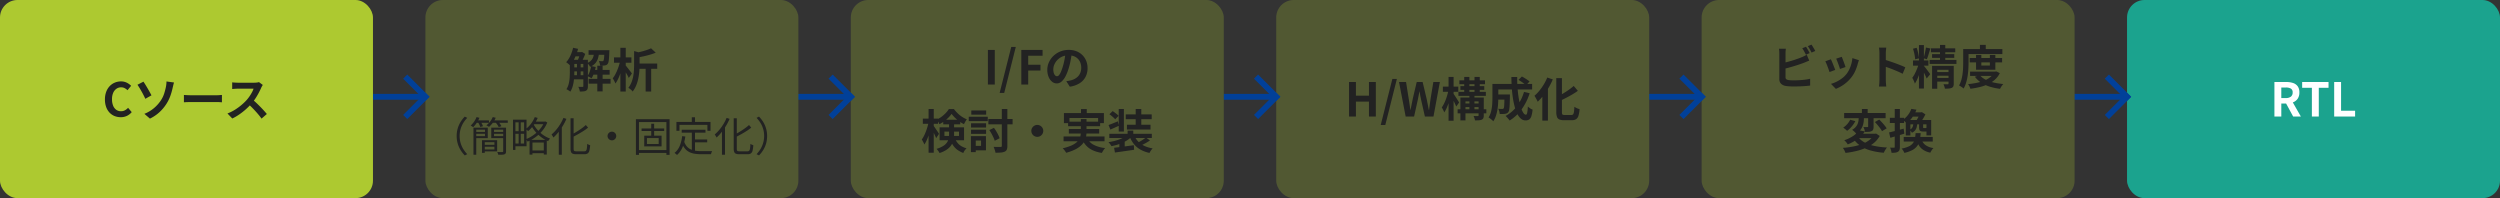 <svg xmlns="http://www.w3.org/2000/svg" width="858" height="68"><rect width="100%" height="100%" fill="#333333" stroke="none"/><g data-name="グループ 48760"><g data-name="グループ 49053" transform="translate(730)"><rect width="128" height="68" fill="#1ba38e" data-name="長方形 13459" rx="6"/><path fill="#fff" d="M50.579 40V28.147h4.115a7.3 7.3 0 0 1 2.26.329 3.2 3.2 0 0 1 1.6 1.116 3.5 3.5 0 0 1 .593 2.146 3.65 3.65 0 0 1-.592 2.152 3.46 3.46 0 0 1-1.6 1.239 6.1 6.1 0 0 1-2.26.4h-1.75V40Zm2.364-6.346h1.53a2.76 2.76 0 0 0 1.757-.486 1.72 1.72 0 0 0 .606-1.43 1.43 1.43 0 0 0-.606-1.332 3.4 3.4 0 0 0-1.757-.371h-1.53ZM57.014 40l-2.755-5.087 1.658-1.474L59.662 40Zm6.423 0v-9.877H60.1v-1.976h9.053v1.976h-3.345V40Zm7.654 0V28.147h2.364v9.865h4.816V40Z" data-name="パス 40331"/></g><g data-name="グループ 48627"><path fill="none" stroke="#014099" stroke-width="2" d="M712 33.221h17.778" data-name="パス 36029"/><g data-name="グループ 48633"><g fill="none" stroke="#014099" stroke-linecap="square" stroke-width="2" data-name="グループ 48632"><path d="M723.778 27 730 33.222" data-name="線 3268"/><path d="M723.778 39.444 730 33.222" data-name="線 3269"/></g></g></g><g data-name="グループ 49054" transform="translate(584)"><rect width="128" height="68" fill="#adc930" data-name="長方形 13459" opacity=".25" rx="6"/><path fill="#222" d="M35.813 16.039a8 8 0 0 1 .442.687q.234.4.455.8t.372.7l-1.284.549q-.249-.493-.591-1.126a12 12 0 0 0-.662-1.094Zm1.89-.722q.212.3.455.7t.473.8q.229.392.364.675l-1.272.549q-.247-.506-.6-1.132a11 11 0 0 0-.683-1.073Zm-8.8 1.415q-.054.358-.084.839t-.03.826v8.071a.86.86 0 0 0 .251.712 1.9 1.9 0 0 0 .787.3q.363.052.841.075t1.006.023q.627 0 1.387-.037t1.537-.1q.778-.069 1.467-.177t1.185-.237v2.332q-.749.108-1.747.18t-2.031.108-1.922.036q-.777 0-1.477-.049t-1.215-.134a2.97 2.97 0 0 1-1.616-.779 2.2 2.2 0 0 1-.578-1.621v-8.7q0-.183-.014-.485t-.037-.62a5 5 0 0 0-.067-.559Zm-1.053 4.91q.772-.169 1.638-.4t1.741-.5q.875-.267 1.669-.552t1.421-.545q.429-.169.852-.377t.894-.489l.858 2.029q-.461.184-.967.394t-.9.364q-.709.274-1.609.576t-1.876.595-1.931.552-1.777.449ZM48.078 19.5q.121.249.3.725t.385 1.011q.2.534.371 1.012t.255.756l-1.912.666q-.073-.294-.231-.759t-.35-.989q-.192-.523-.382-1t-.336-.792Zm5.9 1.164q-.132.383-.22.657t-.158.516a15.5 15.5 0 0 1-.836 2.418 10.7 10.7 0 0 1-1.35 2.264 12 12 0 0 1-2.526 2.433 13 13 0 0 1-2.819 1.548l-1.68-1.718a11 11 0 0 0 1.852-.713 12 12 0 0 0 1.886-1.143 8.2 8.2 0 0 0 1.566-1.5 8.4 8.4 0 0 0 .972-1.573 11 11 0 0 0 .708-1.9 11 11 0 0 0 .363-2.011Zm-9.62-.321q.158.308.361.784t.414 1.012q.212.535.405 1.028t.306.831l-1.949.725q-.1-.316-.282-.83t-.4-1.076-.422-1.041a8 8 0 0 0-.35-.739Zm16.666 7.124v-9.2q0-.431-.041-.971a8 8 0 0 0-.127-.961h2.5q-.044.417-.094.925t-.049 1.007v9.196q0 .226.019.63t.06.836q.044.435.073.771h-2.5q.07-.466.115-1.109t.044-1.124m1.719-6.984q.8.215 1.785.543t2 .7q1.01.37 1.9.731t1.472.651l-.9 2.218q-.68-.359-1.5-.717t-1.66-.7q-.84-.339-1.64-.624t-1.457-.5Zm11.844-5.009h1.7v14.908h-1.7Zm-2.035 5.267h5.274v1.787h-5.274Zm2.022.948 1.072.527q-.192.8-.453 1.693t-.58 1.77q-.319.88-.681 1.657a10 10 0 0 1-.755 1.355 5 5 0 0 0-.235-.666q-.153-.361-.325-.715t-.323-.61a9 9 0 0 0 .906-1.472q.443-.874.807-1.809a15 15 0 0 0 .568-1.73Zm1.756.97q.157.167.453.553t.64.839.626.842.394.572l-1.211 1.478q-.137-.359-.359-.833t-.482-.987q-.259-.513-.514-.969t-.436-.764Zm-3.788-5.946 1.249-.313a11 11 0 0 1 .381 1.225q.166.66.276 1.279t.152 1.127l-1.331.324a8 8 0 0 0-.118-1.117q-.1-.628-.262-1.294t-.347-1.231m4.441-.394 1.52.317-.4 1.3q-.209.678-.411 1.3t-.392 1.085L76.163 20q.158-.5.315-1.141t.292-1.316q.135-.674.213-1.223Zm1.708.263h8.348v1.362h-8.348Zm.391 2H86.7v1.288h-7.618Zm-.839 1.986h9.208v1.378h-9.208Zm3.565-5.138h1.812v5.914h-1.812Zm-2.721 7.17h6.078v1.363h-4.3v6.483h-1.778Zm5.64 0h1.8v6.1a2.4 2.4 0 0 1-.147.934 1.06 1.06 0 0 1-.558.53 3.1 3.1 0 0 1-.984.222q-.573.046-1.346.033a5 5 0 0 0-.2-.773A7 7 0 0 0 83 28.9q.444.016.879.022t.583 0a.3.3 0 0 0 .214-.056.26.26 0 0 0 .054-.184Zm-4.646 2.13h5.271v1.254h-5.271Zm0 2.025h5.271v1.25h-5.271Zm11.93-6.845h11.112v1.512H92.011Zm.12 4.659h8.787v1.5h-8.786Zm2.045-5.714h1.816v3.629h2.929v-3.629h1.887v5.079h-6.632Zm6.249 5.714h.375l.333-.069 1.2.608a7.4 7.4 0 0 1-1.673 2.222 9.7 9.7 0 0 1-2.343 1.546 15 15 0 0 1-2.856 1 30 30 0 0 1-3.225.591 5.3 5.3 0 0 0-.336-.833 4.7 4.7 0 0 0-.461-.773 26 26 0 0 0 2.939-.423 15 15 0 0 0 2.6-.769 8.3 8.3 0 0 0 2.077-1.189 5 5 0 0 0 1.371-1.662Zm-5 1.182a6 6 0 0 0 1.914 1.529 12 12 0 0 0 2.775 1.013 23 23 0 0 0 3.417.541 4 4 0 0 0-.416.5q-.218.3-.4.6a6 6 0 0 0-.3.554 20 20 0 0 1-3.569-.765 11.7 11.7 0 0 1-2.9-1.356 8.7 8.7 0 0 1-2.176-2.024Zm.084-10.343h2v2.4h-2Zm-4.8 1.441h12.5v1.712h-12.5Zm-.939 0h1.837v4.508q0 .98-.06 2.155t-.237 2.406a17 17 0 0 1-.516 2.382 9.4 9.4 0 0 1-.885 2.089 3.6 3.6 0 0 0-.449-.372q-.292-.212-.6-.4a3.4 3.4 0 0 0-.529-.282 7.8 7.8 0 0 0 .793-1.869 14.4 14.4 0 0 0 .426-2.088q.138-1.071.178-2.107t.04-1.912ZM48.917 38.792h14.227v1.766H48.917Zm6.091-1.384h1.978v2.118h-1.978Zm2.139 2.1h1.862v3.944a3 3 0 0 1-.13.976 1.01 1.01 0 0 1-.561.572 2.5 2.5 0 0 1-.962.24q-.56.039-1.29.039a5 5 0 0 0-.206-.856 7 7 0 0 0-.322-.831q.415.016.824.018t.547 0a.3.3 0 0 0 .188-.047.2.2 0 0 0 .05-.159Zm-3.244-.24h1.787v1.264a11 11 0 0 1-.09 1.33 6.2 6.2 0 0 1-.349 1.412 5 5 0 0 1-.793 1.372 5.6 5.6 0 0 1-1.413 1.224 4 4 0 0 0-.389-.451q-.245-.25-.515-.482a5 5 0 0 0-.493-.377 4.8 4.8 0 0 0 1.213-.963 3.8 3.8 0 0 0 .67-1.054 4.5 4.5 0 0 0 .294-1.069 7 7 0 0 0 .074-1Zm5.557 2.62 1.486-.852q.464.439.953.979t.918 1.069a8 8 0 0 1 .686.964l-1.6.965a6.6 6.6 0 0 0-.624-.98q-.408-.545-.885-1.112t-.935-1.037Zm-8.495-.793 1.794.481a10.4 10.4 0 0 1-1.253 1.848 8.3 8.3 0 0 1-1.59 1.481 7 7 0 0 0-.649-.592q-.4-.325-.677-.514a6.4 6.4 0 0 0 .973-.776 7 7 0 0 0 .829-.949 5.3 5.3 0 0 0 .573-.984Zm2.662 5.78a6.6 6.6 0 0 0 2.238 1.975 12.3 12.3 0 0 0 3.365 1.219 27 27 0 0 0 4.392.551 5 5 0 0 0-.416.546q-.218.323-.4.658t-.3.6a24 24 0 0 1-4.563-.79 11.7 11.7 0 0 1-3.484-1.609 9.6 9.6 0 0 1-2.532-2.613Zm.4-2.152 2.008.386a11.9 11.9 0 0 1-2.4 2.493 14.6 14.6 0 0 1-3.5 1.955 4 4 0 0 0-.327-.5q-.207-.275-.438-.526a3 3 0 0 0-.432-.4 12.1 12.1 0 0 0 3.181-1.548 7.6 7.6 0 0 0 1.903-1.864ZM54 45.9h5.66v1.512h-7.016Zm5.14 0h.4l.328-.069 1.252.826a8.4 8.4 0 0 1-1.99 2.4 11.6 11.6 0 0 1-2.76 1.683 19.6 19.6 0 0 1-3.324 1.1 30.5 30.5 0 0 1-3.682.637 4 4 0 0 0-.22-.568q-.154-.33-.335-.645a3 3 0 0 0-.357-.513 33 33 0 0 0 3.523-.464 18.3 18.3 0 0 0 3.081-.852 9.7 9.7 0 0 0 2.457-1.336 5.7 5.7 0 0 0 1.624-1.9Zm12.821-8.53 1.776.28a13 13 0 0 1-1.325 2.483 9.2 9.2 0 0 1-2.126 2.187 4.3 4.3 0 0 0-.588-.655 3.7 3.7 0 0 0-.679-.523 7.5 7.5 0 0 0 1.359-1.154 7.7 7.7 0 0 0 .969-1.3 7.2 7.2 0 0 0 .614-1.318m.454 1.175h3.132v1.475h-4.019Zm.249 3.713h1.354a7.3 7.3 0 0 1-.21 1.394 2.9 2.9 0 0 1-.545 1.093 3.1 3.1 0 0 1-1.1.817 2.8 2.8 0 0 0-.35-.548 3 3 0 0 0-.457-.478 1.87 1.87 0 0 0 1.021-.9 3.8 3.8 0 0 0 .287-1.377Zm1.966.063h1.387v1.311a.5.5 0 0 0 .043.262q.043.052.213.052h.621a.4.4 0 0 0 .2-.039.23.23 0 0 0 .083-.143 2.3 2.3 0 0 0 .549.266 4.5 4.5 0 0 0 .639.184 1.08 1.08 0 0 1-.41.722 1.54 1.54 0 0 1-.852.2h-1.042a2.3 2.3 0 0 1-.9-.135.74.74 0 0 1-.419-.462 3 3 0 0 1-.111-.909Zm-5.273 4.671h9.96v1.578h-9.96Zm5.947.522a4.4 4.4 0 0 0 1.43 2.2 5.74 5.74 0 0 0 2.84 1.089 3.9 3.9 0 0 0-.608.743 6 6 0 0 0-.476.846 7 7 0 0 1-2.359-.906 4.95 4.95 0 0 1-1.536-1.547 8.4 8.4 0 0 1-.949-2.23Zm-3.656-6.339h5.925v1.5h-5.925v3.819h-1.587v-5.319zm5.51 0h1.628v5.289h-1.627Zm-2.246-2.63h.4l.271-.069 1.215.77q-.229.48-.542 1.029T75.6 41.33q-.336.507-.642.905-.248-.182-.626-.419t-.671-.382a9 9 0 0 0 .485-.822q.245-.465.45-.931a8 8 0 0 0 .312-.812Zm-1.482 7.14h1.744a16 16 0 0 1-.332 2.432 5.4 5.4 0 0 1-.815 1.917 4.86 4.86 0 0 1-1.643 1.437 10.5 10.5 0 0 1-2.816 1 4 4 0 0 0-.393-.783 3.8 3.8 0 0 0-.541-.7 10 10 0 0 0 2.484-.753 3.76 3.76 0 0 0 1.4-1.1 3.8 3.8 0 0 0 .653-1.5 14 14 0 0 0 .26-1.949Zm-9.1-.233q.959-.22 2.3-.57t2.7-.734l.242 1.728q-1.227.376-2.489.745t-2.329.671Zm.26-5.011h4.891v1.766H64.59Zm1.683-3.021h1.766v12.987a3.3 3.3 0 0 1-.139 1.051 1.15 1.15 0 0 1-.511.62 2.2 2.2 0 0 1-.894.3 10 10 0 0 1-1.326.069 5 5 0 0 0-.169-.878 6 6 0 0 0-.32-.908q.433.016.81.022a5 5 0 0 0 .521-.01.3.3 0 0 0 .2-.052.28.28 0 0 0 .06-.215Z" data-name="パス 40330"/></g><g data-name="グループ 48627"><path fill="none" stroke="#014099" stroke-width="2" d="M566 33.221h17.778" data-name="パス 36029"/><g data-name="グループ 48633"><g fill="none" stroke="#014099" stroke-linecap="square" stroke-width="2" data-name="グループ 48632"><path d="M577.778 27 584 33.222" data-name="線 3268"/><path d="M577.778 39.444 584 33.222" data-name="線 3269"/></g></g></g><g data-name="グループ 49055" transform="translate(438)"><rect width="128" height="68" fill="#adc930" data-name="長方形 13459" opacity=".25" rx="6"/><path fill="#222" d="M24.987 40V28.147h2.364v4.678h4.479v-4.678h2.355V40H31.83v-5.125h-4.479V40Zm10.875 2.9 3.99-15.8h1.555l-3.975 15.8Zm8.559-2.9-2.276-11.853h2.409l.924 5.785q.149.931.288 1.877t.273 1.906h.064q.187-.96.375-1.906t.378-1.877l1.36-5.785h2.033l1.376 5.785q.19.919.372 1.871t.372 1.912h.08l.263-1.906.259-1.877.953-5.785h2.24L53.969 40h-2.945L49.7 34.133q-.148-.691-.274-1.374T49.2 31.4h-.064q-.123.676-.255 1.358t-.267 1.374L47.316 40Zm18.786-10.444H71.4v1.291h-8.193Zm-.679 1.972h9.415v1.362h-9.415Zm-.276 5.972h9.862v1.4h-9.862Zm1.9-2h6.11v1.254h-6.114Zm-1.292-7.923h8.793V28.9H62.86Zm1.657-1.177h1.775v5.74h-1.775Zm1.783 5.891h1.727V38.1H66.3Zm1.749-5.891h1.8v5.721h-1.8Zm-4.843 7.082h6.952v1.325h-5.211v6.507h-1.741Zm6.248 0h1.775V39.6a2.5 2.5 0 0 1-.144.938 1.04 1.04 0 0 1-.543.526 3 3 0 0 1-.977.217q-.571.041-1.337.041a5 5 0 0 0-.2-.772 6 6 0 0 0-.3-.741q.446.016.878.018t.58 0q.263 0 .263-.247Zm-12.261-3.758h5.291V31.5h-5.291Zm1.945-3.32h1.737v15.021h-1.737Zm-.032 4.534 1.065.365q-.171.948-.423 1.968t-.571 2a18 18 0 0 1-.7 1.829 9 9 0 0 1-.809 1.465 6 6 0 0 0-.388-.872q-.262-.493-.467-.819a9 9 0 0 0 .737-1.226 16 16 0 0 0 .655-1.5q.3-.8.53-1.625t.371-1.585m1.689 1.2q.144.172.424.594t.6.923q.323.5.589.925t.365.6l-1 1.377q-.141-.365-.373-.864t-.495-1.027-.5-.989-.405-.762Zm14.588.287h3.694v1.753h-3.694Zm2.962 0h1.862v.131q0 .131-.006.3t-.006.278q-.023 1.692-.073 2.778a15 15 0 0 1-.15 1.684 2 2 0 0 1-.286.839 1.4 1.4 0 0 1-.495.433 2.5 2.5 0 0 1-.621.192 6 6 0 0 1-.809.063q-.492.009-1.063 0a4 4 0 0 0-.16-.929 3.6 3.6 0 0 0-.358-.867q.431.039.807.053t.572.014a.8.8 0 0 0 .279-.043.5.5 0 0 0 .208-.151 1.35 1.35 0 0 0 .162-.6q.055-.463.086-1.4t.051-2.489Zm4.8-5.014 1.161-1.156q.448.222.948.529t.951.613a5.6 5.6 0 0 1 .737.582l-1.233 1.288a6 6 0 0 0-.7-.609q-.434-.333-.926-.66t-.934-.586Zm1.893 4.123 1.941.466a19.3 19.3 0 0 1-2.749 5.516 14.5 14.5 0 0 1-4.124 3.857 4.6 4.6 0 0 0-.385-.507q-.252-.296-.521-.593a6 6 0 0 0-.484-.482 11.9 11.9 0 0 0 3.906-3.365 15.4 15.4 0 0 0 2.42-4.891Zm-9.554-2.727h12.349v1.887H75.488Zm-1.283 0h2.019v4.707q0 .9-.064 1.968a22 22 0 0 1-.244 2.176 14 14 0 0 1-.523 2.135 7.4 7.4 0 0 1-.89 1.833 3.5 3.5 0 0 0-.466-.46q-.309-.266-.624-.503a3 3 0 0 0-.542-.348 6.8 6.8 0 0 0 .9-2.148 14.7 14.7 0 0 0 .359-2.409q.079-1.219.079-2.259Zm6.5-2.384h2.015q-.034 1.965.11 3.848t.429 3.529a23 23 0 0 0 .663 2.9 8 8 0 0 0 .844 1.959q.461.709.938.709.279 0 .432-.66a13 13 0 0 0 .217-2.165 5.3 5.3 0 0 0 .79.633 4.3 4.3 0 0 0 .843.452 10.4 10.4 0 0 1-.435 2.29 2.05 2.05 0 0 1-.766 1.106 2.3 2.3 0 0 1-1.237.3 2.35 2.35 0 0 1-1.56-.59 5.2 5.2 0 0 1-1.234-1.65 12.8 12.8 0 0 1-.917-2.476 28 28 0 0 1-.627-3.086q-.247-1.667-.366-3.47t-.134-3.628Zm15.413.4h1.94v11.528a3.2 3.2 0 0 0 .058.717.42.42 0 0 0 .256.314 1.7 1.7 0 0 0 .581.076h2.351a.73.73 0 0 0 .592-.231 1.76 1.76 0 0 0 .288-.845q.092-.614.152-1.739a5 5 0 0 0 .866.487 5 5 0 0 0 .916.327 11 11 0 0 1-.372 2.213 2.2 2.2 0 0 1-.788 1.205 2.55 2.55 0 0 1-1.481.373h-2.754a3.9 3.9 0 0 1-1.574-.26 1.5 1.5 0 0 1-.8-.9 5.4 5.4 0 0 1-.23-1.76Zm5.996 2.677 1.41 1.678q-.891.638-1.927 1.245t-2.115 1.165-2.126 1.041a3.8 3.8 0 0 0-.333-.781q-.239-.439-.44-.744.994-.483 2-1.088t1.918-1.259q.911-.657 1.613-1.257m-9.092-2.882 1.9.631a23 23 0 0 1-1.427 2.837 26 26 0 0 1-1.791 2.656 17 17 0 0 1-1.962 2.172 6 6 0 0 0-.3-.632q-.2-.384-.421-.774a6 6 0 0 0-.4-.626 13.5 13.5 0 0 0 1.687-1.739 18.5 18.5 0 0 0 1.521-2.162 16.5 16.5 0 0 0 1.194-2.363Zm-1.693 4.517 1.9-1.9.025.028V41.4h-1.925Z" data-name="パス 40329"/></g><g data-name="グループ 48627"><path fill="none" stroke="#014099" stroke-width="2" d="M420 33.221h17.778" data-name="パス 36029"/><g data-name="グループ 48633"><g fill="none" stroke="#014099" stroke-linecap="square" stroke-width="2" data-name="グループ 48632"><path d="M431.778 27 438 33.222" data-name="線 3268"/><path d="M431.778 39.444 438 33.222" data-name="線 3269"/></g></g></g><g data-name="グループ 49056" transform="translate(292)"><rect width="128" height="68" fill="#adc930" data-name="長方形 13459" opacity=".25" rx="6"/><path fill="#222" d="M47.044 29V17.147h2.364V29Zm4.031 2.9 3.99-15.8h1.555l-3.974 15.8Zm7.441-2.9V17.147h7.293v1.976H60.88v3.1h4.212V24.2H60.88V29Zm17.362-10.967q-.169 1.226-.421 2.6a25 25 0 0 1-.688 2.794 14.7 14.7 0 0 1-1.092 2.773A6 6 0 0 1 72.31 28a2.45 2.45 0 0 1-1.616.632 2.54 2.54 0 0 1-1.633-.6 4.1 4.1 0 0 1-1.185-1.657 6.2 6.2 0 0 1-.442-2.4 6.25 6.25 0 0 1 .566-2.62 7 7 0 0 1 1.558-2.186 7.4 7.4 0 0 1 2.338-1.5 7.6 7.6 0 0 1 2.89-.546 7.1 7.1 0 0 1 2.679.477 6 6 0 0 1 2.035 1.334 5.9 5.9 0 0 1 1.3 1.991 6.6 6.6 0 0 1 .452 2.444 6.44 6.44 0 0 1-.686 3.006 5.7 5.7 0 0 1-2.039 2.193 8.7 8.7 0 0 1-3.37 1.184l-1.208-1.9q.466-.053.818-.118t.68-.138a5.8 5.8 0 0 0 1.429-.546 4.5 4.5 0 0 0 1.156-.9 3.9 3.9 0 0 0 .768-1.258 4.4 4.4 0 0 0 .282-1.592 5 5 0 0 0-.282-1.727 3.8 3.8 0 0 0-.842-1.365 3.8 3.8 0 0 0-1.362-.9A5 5 0 0 0 74.749 19a5.3 5.3 0 0 0-2.249.451 5.2 5.2 0 0 0-1.65 1.18 5.2 5.2 0 0 0-1.016 1.559 4.2 4.2 0 0 0-.342 1.579 4.1 4.1 0 0 0 .187 1.331 1.95 1.95 0 0 0 .471.8.88.88 0 0 0 .6.265.93.93 0 0 0 .665-.341 3.8 3.8 0 0 0 .643-1.047A15 15 0 0 0 72.707 23a21 21 0 0 0 .617-2.454 26 26 0 0 0 .365-2.568ZM24.719 40.71h5.211v1.778h-5.211Zm1.97-3.306h1.774v15.02h-1.774Zm0 4.534 1.077.365q-.167.96-.423 1.979t-.585 2-.71 1.835a9 9 0 0 1-.812 1.471 7 7 0 0 0-.4-.878q-.262-.5-.479-.837a8 8 0 0 0 .743-1.223q.354-.7.663-1.506t.546-1.625q.24-.819.382-1.581Zm1.693 1.207q.131.16.4.547t.577.843.561.846.352.555l-.989 1.486q-.131-.352-.343-.823t-.458-.978q-.247-.507-.474-.946t-.384-.719Zm3.331-2.053h5.844v1.575h-5.844Zm2.868-2.016a9 9 0 0 1-1.1 1.3 13 13 0 0 1-1.456 1.246 11.5 11.5 0 0 1-1.634 1.009 5.5 5.5 0 0 0-.4-.833 8 8 0 0 0-.5-.771 8.4 8.4 0 0 0 1.66-.969 11 11 0 0 0 1.44-1.276 8.3 8.3 0 0 0 1.06-1.359h1.74a11.4 11.4 0 0 0 1.276 1.457 10.5 10.5 0 0 0 1.519 1.22 8.4 8.4 0 0 0 1.639.847 7 7 0 0 0-.533.81q-.269.471-.454.876a12 12 0 0 1-1.584-.971 13 13 0 0 1-1.5-1.256 10.3 10.3 0 0 1-1.171-1.329Zm-2.45 6.078v1.507h5v-1.506Zm-1.662-1.463h8.392v4.449h-8.392Zm3.247-1.6h1.728v4.088a8.7 8.7 0 0 1-.19 1.789 5.4 5.4 0 0 1-.717 1.752 5.7 5.7 0 0 1-1.514 1.564 9.3 9.3 0 0 1-2.578 1.238 2.5 2.5 0 0 0-.265-.478q-.187-.276-.393-.542a3 3 0 0 0-.369-.41 9.3 9.3 0 0 0 2.321-1.018 4.3 4.3 0 0 0 1.283-1.214 3.8 3.8 0 0 0 .558-1.337 7 7 0 0 0 .137-1.4Zm1.849 5.091a7.4 7.4 0 0 0 1.118 1.918 4.8 4.8 0 0 0 1.368 1.125 9 9 0 0 0 1.669.686 4.3 4.3 0 0 0-.646.731 3.4 3.4 0 0 0-.46.866 9.6 9.6 0 0 1-1.888-.978A6.2 6.2 0 0 1 35.181 50a10 10 0 0 1-1.233-2.472Zm16.26-9.774h1.9v12.636a3.5 3.5 0 0 1-.192 1.3 1.36 1.36 0 0 1-.7.693 3.7 3.7 0 0 1-1.288.309q-.8.07-1.892.07a5 5 0 0 0-.148-.645q-.107-.369-.241-.733T49 50.4q.78.028 1.468.035t.937 0a.5.5 0 0 0 .329-.09.42.42 0 0 0 .092-.31Zm-4.289 7.234 1.586-.77a13 13 0 0 1 .791 1.18q.38.638.689 1.26a8.5 8.5 0 0 1 .472 1.125l-1.677.885a9.5 9.5 0 0 0-.45-1.149q-.3-.645-.662-1.312a14 14 0 0 0-.748-1.219Zm-.326-3.8h8.315v1.837H47.21Zm-5.948 1.472h5.165v1.45h-5.165Zm.092-4.406h5.1v1.45h-5.1Zm-.092 6.589h5.165v1.45h-5.165Zm-.786-4.433h6.531v1.516h-6.531Zm1.662 6.654h4.241v4.867H42.14v-1.516h2.554v-1.836H42.14Zm-.926 0h1.665v5.5h-1.665Zm22.783-3.845a1.97 1.97 0 0 1 1.036.277 2.15 2.15 0 0 1 .738.735 1.96 1.96 0 0 1 .278 1.036 2 2 0 0 1-.277 1.023 2.1 2.1 0 0 1-.735.746 1.96 1.96 0 0 1-1.035.276 2 2 0 0 1-1.023-.276 2.1 2.1 0 0 1-.746-.744 1.97 1.97 0 0 1-.277-1.021 1.97 1.97 0 0 1 .276-1.036 2.1 2.1 0 0 1 .744-.738 1.96 1.96 0 0 1 1.021-.278M79 37.429h1.977v2.549H79Zm-5.859 1.386h13.715v3.439h-1.99V40.49H75.04v1.764h-1.9Zm1.43 2.95h10.992v1.55H74.57Zm-1.557 5.063h14.065v1.662H73.014Zm1.813-2.555h10.412v1.55H74.826Zm6.124 2.893a5.36 5.36 0 0 0 2.287 2.475A10.4 10.4 0 0 0 87.3 50.8a5 5 0 0 0-.619.795 9 9 0 0 0-.516.885 12 12 0 0 1-3.157-.914 7 7 0 0 1-2.244-1.618 8.7 8.7 0 0 1-1.533-2.419Zm-2-6.313h1.94V45.3a8.2 8.2 0 0 1-.171 1.665 5.5 5.5 0 0 1-.612 1.607 5.9 5.9 0 0 1-1.231 1.483 9 9 0 0 1-2.009 1.306 16.3 16.3 0 0 1-2.968 1.071 4 4 0 0 0-.3-.494q-.2-.284-.436-.568a6 6 0 0 0-.447-.482 17 17 0 0 0 2.785-.863 7.5 7.5 0 0 0 1.8-1.036 4.4 4.4 0 0 0 1.039-1.174 4.1 4.1 0 0 0 .48-1.252 6.7 6.7 0 0 0 .125-1.287Zm16.046 3.962h1.94v2.058h-1.94Zm-.2 1.554L96.28 47a8.5 8.5 0 0 1-1.342 1.074 12 12 0 0 1-1.658.9 16 16 0 0 1-1.865.7 18 18 0 0 1-1.974.484 6 6 0 0 0-.459-.709 5 5 0 0 0-.563-.656q.946-.146 1.879-.374a16 16 0 0 0 1.778-.54 12 12 0 0 0 1.545-.689 5.6 5.6 0 0 0 1.173-.821Zm2.457.025a6.6 6.6 0 0 0 1.332 2.135 7.1 7.1 0 0 0 2.107 1.518 10.6 10.6 0 0 0 2.9.875 5 5 0 0 0-.6.741 6 6 0 0 0-.476.823 11.1 11.1 0 0 1-3.132-1.153 7.7 7.7 0 0 1-2.233-1.9 10.4 10.4 0 0 1-1.518-2.7Zm4.042.805 1.361 1.012q-.493.332-1.055.664t-1.116.611-1.035.494l-1.151-.928q.482-.227 1.031-.543t1.064-.663q.52-.346.898-.646Zm-10.945 3.518q.866-.1 1.977-.242t2.345-.31 2.46-.331l.087 1.571q-1.146.172-2.328.341l-2.266.32-1.986.28Zm-1.632-4.8H103.3v1.45H88.719Zm5.639-6.647h8.906v1.65h-8.906Zm.4 3.539h8.095v1.65h-8.099ZM91.944 37.4h1.778v7.74h-1.778Zm5.821 0h1.925v6.532h-1.925Zm-9.006 1.818 1.1-1.09q.519.34 1.117.793a6 6 0 0 1 .919.825l-1.163 1.21a4.3 4.3 0 0 0-.531-.566q-.339-.31-.715-.621t-.727-.546Zm-.3 3.688q.618-.222 1.45-.554t1.717-.709l.383 1.516q-.727.325-1.487.671t-1.443.639Zm3.7 6.006 1.051-1.055.789.246v3.2h-1.84Z" data-name="パス 40328"/></g><g data-name="グループ 48627"><path fill="none" stroke="#014099" stroke-width="2" d="M274 33.221h17.778" data-name="パス 36029"/><g data-name="グループ 48633"><g fill="none" stroke="#014099" stroke-linecap="square" stroke-width="2" data-name="グループ 48632"><path d="M285.778 27 292 33.222" data-name="線 3268"/><path d="M285.778 39.444 292 33.222" data-name="線 3269"/></g></g></g><g data-name="グループ 49057" transform="translate(146)"><rect width="128" height="68" fill="#adc930" data-name="長方形 13459" opacity=".25" rx="6"/><path fill="#222" d="M50.272 20.52h4.442v1.412h-4.442Zm0 2.616h4.442V24.5h-4.442Zm0 2.681h4.442v1.416h-4.442Zm6.941-1.811h6.02v1.616h-6.019Zm-6.148-6.114H53.6v1.45h-2.531ZM56 17.22h5.952v1.58H56Zm.016 9.851h7.535v1.653h-7.535Zm2.977-4.506h1.824v8.812h-1.824Zm-6.983-1.307h1.275v5.093H52.01Zm9.428-4.038h1.7l-.006.229q-.006.229-.022.384-.039 1.276-.1 2.108a9 9 0 0 1-.175 1.306 1.7 1.7 0 0 1-.288.688 1.2 1.2 0 0 1-.427.358 2 2 0 0 1-.553.164 5.5 5.5 0 0 1-.7.05q-.438.009-.925-.011a4 4 0 0 0-.129-.8 2.8 2.8 0 0 0-.3-.748q.376.035.681.05t.464.014a.9.9 0 0 0 .25-.027.34.34 0 0 0 .184-.135 1.2 1.2 0 0 0 .155-.473 10 10 0 0 0 .113-1.059q.049-.705.079-1.862Zm-4.55 5.459 1.56.308a14 14 0 0 1-.585 2.133 8.3 8.3 0 0 1-.845 1.75 4 4 0 0 0-.418-.261q-.257-.142-.525-.271t-.461-.211a6.2 6.2 0 0 0 .786-1.566 11.7 11.7 0 0 0 .488-1.882m-6.2-6.287 1.707.374a20 20 0 0 1-.707 2.148 16.5 16.5 0 0 1-.925 1.968 10 10 0 0 1-1.084 1.6q-.145-.148-.395-.366t-.513-.43a4 4 0 0 0-.464-.331 8.5 8.5 0 0 0 1.439-2.207 13.6 13.6 0 0 0 .94-2.756Zm-1.117 4.128h1.537v4.247q0 .763-.054 1.646t-.195 1.787a11 11 0 0 1-.415 1.743 6.5 6.5 0 0 1-.716 1.519 2.4 2.4 0 0 0-.38-.3q-.248-.162-.508-.317a4 4 0 0 0-.448-.232 6 6 0 0 0 .794-1.852A12 12 0 0 0 49.5 26.7q.068-1.048.068-1.944Zm4.625 0h1.574v9.067a2.9 2.9 0 0 1-.129.938 1.07 1.07 0 0 1-.5.586 2.3 2.3 0 0 1-.877.253q-.512.052-1.256.052a4 4 0 0 0-.2-.82 5.4 5.4 0 0 0-.337-.8q.477.016.9.022t.569 0a.3.3 0 0 0 .2-.061.28.28 0 0 0 .06-.204Zm3.733-2.773h1.719a11.7 11.7 0 0 1-.377 2.146 4.7 4.7 0 0 1-.913 1.75 4.9 4.9 0 0 1-1.831 1.3 4 4 0 0 0-.435-.7 3 3 0 0 0-.575-.614 3.74 3.74 0 0 0 1.45-.973 3.4 3.4 0 0 0 .691-1.311 8.6 8.6 0 0 0 .271-1.597Zm-4.785.145h.362l.246-.069 1.094.674a16 16 0 0 1-.684 1.621 16 16 0 0 1-.792 1.463 6 6 0 0 0-.57-.381q-.345-.207-.6-.336.187-.377.368-.852t.334-.963.242-.854ZM72.6 21.81h6.96v1.812H72.6Zm-.971-4.289 2.289.643q-.019.212-.411.29v3.756q0 .957-.085 2.136a21 21 0 0 1-.325 2.429 13.6 13.6 0 0 1-.718 2.444 8.9 8.9 0 0 1-1.253 2.2 2.4 2.4 0 0 0-.4-.463 7 7 0 0 0-.552-.47 2.8 2.8 0 0 0-.523-.331 7.8 7.8 0 0 0 1.072-1.89 11 11 0 0 0 .594-2.075 17 17 0 0 0 .251-2.09q.058-1.027.058-1.918Zm5.809-.946 1.617 1.5a20 20 0 0 1-2.006.7q-1.088.321-2.214.563t-2.186.409a4.5 4.5 0 0 0-.253-.805 5 5 0 0 0-.372-.764q.99-.2 1.984-.444t1.884-.548a15 15 0 0 0 1.543-.611Zm-1.854 5.8h1.9v9.05h-1.9ZM64.719 19.71H70.7v1.815h-5.981Zm2.194-3.31h1.84v15.025h-1.84Zm-.082 4.538 1.128.39q-.187.973-.468 2t-.637 2.02a19 19 0 0 1-.77 1.846 9 9 0 0 1-.878 1.471 6.4 6.4 0 0 0-.411-.916q-.273-.511-.5-.875a8.4 8.4 0 0 0 .805-1.224 15 15 0 0 0 .718-1.5q.33-.8.592-1.619a16 16 0 0 0 .421-1.593m1.78 1.413q.16.16.484.564t.691.873q.367.468.67.867t.422.574L69.8 26.744a9 9 0 0 0-.425-.844q-.268-.478-.574-.984t-.582-.954-.481-.752ZM10.73 46.68a9.2 9.2 0 0 1 .345-2.564 9 9 0 0 1 .975-2.22 10.4 10.4 0 0 1 1.466-1.875l.842.43a10 10 0 0 0-1.392 1.8 8.6 8.6 0 0 0-.9 2.073 8.5 8.5 0 0 0-.317 2.356 8.5 8.5 0 0 0 .317 2.349 8.5 8.5 0 0 0 .9 2.073 10.5 10.5 0 0 0 1.392 1.807l-.842.43a10.8 10.8 0 0 1-1.466-1.88 9 9 0 0 1-.975-2.22 9.2 9.2 0 0 1-.345-2.559m5.759-2.872h.963v9.3h-.963Zm2.928 4.312h.957v4.352h-.957Zm.428 0h4.778v3.842h-4.778v-.668h3.836V48.8h-3.836Zm-2.858-4.312h4.421v3.6h-4.421v-.688h3.463V44.5h-3.463Zm.034 1.465h3.769v.657h-3.769Zm2.84 4.428h4.273v.657h-4.273Zm3.308-4.428h3.907v.657H23.17Zm3.777-1.465v.69h-3.393v2.222h3.393v.693H22.6v-3.6Zm-.252 0h.985v8.1a1.6 1.6 0 0 1-.116.676.76.76 0 0 1-.416.365 2.7 2.7 0 0 1-.84.145q-.531.023-1.324.018a2.4 2.4 0 0 0-.122-.475 3.4 3.4 0 0 0-.2-.472q.585.019 1.083.024t.663 0q.289-.009.289-.278Zm-9.4-2.49h4.525v.837h-4.525Zm5.478 0h5.5v.837h-5.5Zm-5.21-1.146.985.262a10.4 10.4 0 0 1-.966 1.77 9.4 9.4 0 0 1-1.184 1.451 3 3 0 0 0-.254-.192l-.323-.218a2.4 2.4 0 0 0-.29-.17 7.2 7.2 0 0 0 1.17-1.314 7.6 7.6 0 0 0 .859-1.589Zm5.554 0 1.01.245a8 8 0 0 1-1.008 1.744 8.2 8.2 0 0 1-1.292 1.374 3 3 0 0 0-.266-.175l-.34-.2a3 3 0 0 0-.306-.155 6.7 6.7 0 0 0 1.283-1.262 6.5 6.5 0 0 0 .916-1.571Zm-5.043 1.823.889-.234a8 8 0 0 1 .464.792 5.6 5.6 0 0 1 .335.758l-.936.268a5 5 0 0 0-.3-.762 8 8 0 0 0-.455-.823Zm5.99-.009.894-.277a8 8 0 0 1 .654.806 4.7 4.7 0 0 1 .476.8l-.932.305a4.8 4.8 0 0 0-.452-.8 8 8 0 0 0-.642-.834Zm6.57-.925h4.081V50.2h-4.081v-.928h3.243v-7.286h-3.243Zm-.564 0h.824v10.394h-.824Zm.476 3.971h3.771v.892h-3.771Zm5.831 6.606H41.2v.936h-4.823Zm.647-9.911h4v.906h-4ZM32 41.536h.723v8.192H32Zm3.745 6.459h5.912v5.033h-1.026v-4.1h-3.893v4.123h-.993Zm5.03-6.267h.179l.191-.05.681.35a10 10 0 0 1-1.192 2.2A12 12 0 0 1 39 46.074a13.4 13.4 0 0 1-1.905 1.47 13 13 0 0 1-2.014 1.056 3 3 0 0 0-.277-.436 2.5 2.5 0 0 0-.344-.386 11 11 0 0 0 1.9-.938 12.6 12.6 0 0 0 1.808-1.34 11.4 11.4 0 0 0 1.532-1.667 8 8 0 0 0 1.071-1.906Zm-3.241-1.54 1 .276a12.4 12.4 0 0 1-.9 1.736 13 13 0 0 1-1.131 1.552A10 10 0 0 1 35.246 45a2 2 0 0 0-.222-.238q-.145-.136-.3-.27a3 3 0 0 0-.274-.216 8.9 8.9 0 0 0 1.781-1.8 10 10 0 0 0 1.303-2.289Zm-.527 2.272a9.8 9.8 0 0 0 1.276 1.911 11.3 11.3 0 0 0 1.961 1.836 10 10 0 0 0 2.542 1.359 3 3 0 0 0-.236.256q-.128.154-.241.318t-.193.3a10.8 10.8 0 0 1-1.962-1.069A12 12 0 0 1 38.5 46a12.5 12.5 0 0 1-1.306-1.518 10.6 10.6 0 0 1-.924-1.507Zm12.8-1.88h1.059v10.4a2 2 0 0 0 .068.6.42.42 0 0 0 .273.277 1.9 1.9 0 0 0 .59.072h2.754a.74.74 0 0 0 .581-.213 1.54 1.54 0 0 0 .276-.772q.086-.559.133-1.576a3 3 0 0 0 .487.276 3 3 0 0 0 .509.185 11 11 0 0 1-.249 1.823 1.7 1.7 0 0 1-.558.975 1.83 1.83 0 0 1-1.124.3h-2.885a3.1 3.1 0 0 1-1.151-.169 1.04 1.04 0 0 1-.589-.6 3.3 3.3 0 0 1-.174-1.194Zm5.253 2.326.764.9a16 16 0 0 1-1.585 1.147q-.887.566-1.842 1.1t-1.882 1.012a2 2 0 0 0-.188-.419q-.132-.234-.248-.4.9-.477 1.819-1.04t1.749-1.156a15 15 0 0 0 1.416-1.145Zm-7.688-2.451 1.025.339a19.4 19.4 0 0 1-1.24 2.4 20.5 20.5 0 0 1-1.535 2.2 15 15 0 0 1-1.695 1.808 3 3 0 0 0-.171-.329q-.116-.2-.24-.4a3 3 0 0 0-.229-.326 12.4 12.4 0 0 0 1.575-1.577 16 16 0 0 0 1.408-1.957 15 15 0 0 0 1.105-2.159Zm-1.6 3.663 1.034-1.034.011.019V53.1h-1.045ZM64 45.19a1.43 1.43 0 0 1 .754.2 1.56 1.56 0 0 1 .536.535 1.43 1.43 0 0 1 .2.754 1.44 1.44 0 0 1-.2.745 1.54 1.54 0 0 1-.535.543 1.43 1.43 0 0 1-.754.2 1.44 1.44 0 0 1-.745-.2 1.5 1.5 0 0 1-.543-.543 1.44 1.44 0 0 1-.2-.744 1.43 1.43 0 0 1 .2-.754 1.54 1.54 0 0 1 .543-.536 1.43 1.43 0 0 1 .744-.2m10.193-1.112h7.758v.879h-7.76Zm3.31-1.605h1v4.58h-1Zm-1.466 4.921v2.016h4.028v-2.017Zm-.936-.826h5.951v3.67H75.1ZM72.245 40.9H83.8v12.25h-1.09V41.882h-9.417V53.15h-1.048Zm.592 10.6h10.321v.979h-10.32Zm15.118-6.98h8.17v1.01h-8.17Zm4.036 3.343h4.715v.99h-4.715Zm-.552-2.83h1.086v7.093l-1.086-.15Zm-3.326 1.692 1.086.116a14.4 14.4 0 0 1-.976 3.717 7.2 7.2 0 0 1-1.872 2.631 2 2 0 0 0-.241-.233q-.159-.136-.33-.267a4 4 0 0 0-.3-.208 5.8 5.8 0 0 0 1.79-2.38 12.4 12.4 0 0 0 .844-3.376Zm.666 1.807a5.1 5.1 0 0 0 .952 1.731 4 4 0 0 0 1.356 1.012 6.2 6.2 0 0 0 1.706.476 15 15 0 0 0 2 .128h2.2l.838-.005q.38 0 .582-.008a2.4 2.4 0 0 0-.163.319 4 4 0 0 0-.144.391q-.061.2-.091.354h-3.273a15 15 0 0 1-2.306-.164 6.3 6.3 0 0 1-1.9-.595 4.7 4.7 0 0 1-1.5-1.233 6.8 6.8 0 0 1-1.1-2.077Zm2.644-8.286h1.108v2.263h-1.108Zm-5.271 1.6h11.7V44.9h-1.074v-2.05h-9.589v2.05h-1.037Zm19.658-1.267h1.059v10.4a2 2 0 0 0 .068.6.42.42 0 0 0 .273.277 1.9 1.9 0 0 0 .59.072h2.754a.74.74 0 0 0 .581-.213 1.54 1.54 0 0 0 .276-.772q.086-.559.133-1.576a3 3 0 0 0 .487.276 3 3 0 0 0 .509.185 11 11 0 0 1-.249 1.823 1.7 1.7 0 0 1-.558.975 1.83 1.83 0 0 1-1.124.3h-2.885a3.1 3.1 0 0 1-1.151-.169 1.04 1.04 0 0 1-.589-.6 3.3 3.3 0 0 1-.174-1.194Zm5.253 2.326.764.9a16 16 0 0 1-1.585 1.147q-.887.566-1.842 1.1t-1.883 1.008a2 2 0 0 0-.188-.419q-.132-.234-.248-.4.9-.477 1.819-1.04t1.749-1.156a15 15 0 0 0 1.414-1.14m-7.688-2.451 1.025.339a19.4 19.4 0 0 1-1.24 2.4 20.5 20.5 0 0 1-1.535 2.2 15 15 0 0 1-1.695 1.808 3 3 0 0 0-.171-.329q-.116-.2-.24-.4a3 3 0 0 0-.229-.326 12.4 12.4 0 0 0 1.575-1.577 16 16 0 0 0 1.408-1.957 15 15 0 0 0 1.102-2.158m-1.6 3.663 1.034-1.034.011.019V53.1h-1.046Zm15.5 2.562a9.2 9.2 0 0 1-.345 2.56 9 9 0 0 1-.972 2.22 10.5 10.5 0 0 1-1.469 1.88l-.842-.43a10.5 10.5 0 0 0 1.387-1.809 8.72 8.72 0 0 0 .9-6.779 8.6 8.6 0 0 0-.9-2.073 10 10 0 0 0-1.392-1.8l.842-.43a10.2 10.2 0 0 1 1.468 1.882 9 9 0 0 1 .972 2.22 9.2 9.2 0 0 1 .346 2.56Z" data-name="パス 40327"/></g><g data-name="グループ 48627"><path fill="none" stroke="#014099" stroke-width="2" d="M128 33.221h17.778" data-name="パス 36029"/><g data-name="グループ 48633"><g fill="none" stroke="#014099" stroke-linecap="square" stroke-width="2" data-name="グループ 48632"><path d="M139.778 27 146 33.222" data-name="線 3268"/><path d="M139.778 39.444 146 33.222" data-name="線 3269"/></g></g></g><g data-name="グループ 49058"><rect width="128" height="68" fill="#adc930" data-name="長方形 13459" rx="6"/><path fill="#222" d="M41.427 40.221a5.6 5.6 0 0 1-2.1-.393 4.9 4.9 0 0 1-1.727-1.174 5.5 5.5 0 0 1-1.165-1.918 7.5 7.5 0 0 1-.419-2.613 7.4 7.4 0 0 1 .433-2.611 5.7 5.7 0 0 1 1.192-1.944 5.1 5.1 0 0 1 1.759-1.213 5.5 5.5 0 0 1 2.127-.416 4.34 4.34 0 0 1 2.016.455 5.4 5.4 0 0 1 1.456 1.058l-1.242 1.511a4 4 0 0 0-.983-.718 2.6 2.6 0 0 0-1.21-.274 2.76 2.76 0 0 0-1.6.489 3.26 3.26 0 0 0-1.116 1.4 5.35 5.35 0 0 0-.406 2.187 5.8 5.8 0 0 0 .381 2.216 3.16 3.16 0 0 0 1.075 1.419 2.74 2.74 0 0 0 1.629.493 2.8 2.8 0 0 0 1.364-.331A4.2 4.2 0 0 0 43.955 37l1.254 1.482a4.9 4.9 0 0 1-1.676 1.3 4.9 4.9 0 0 1-2.106.439m8.123-1.157a12 12 0 0 0 3.279-1.945 12.6 12.6 0 0 0 2.2-2.4 9.5 9.5 0 0 0 1.3-2.562 22 22 0 0 0 .6-2.276 9 9 0 0 0 .165-1.086 7 7 0 0 0 .036-.838l2.589.355q-.139.463-.266.994t-.206.873a22 22 0 0 1-.824 2.84 13.4 13.4 0 0 1-1.406 2.781 14.3 14.3 0 0 1-2.3 2.71 13.6 13.6 0 0 1-3.259 2.2Zm-.325-11.037q.3.427.681 1.048t.777 1.3q.4.683.74 1.3t.563 1.039l-2.108 1.192q-.3-.644-.653-1.331t-.725-1.334q-.369-.658-.713-1.216t-.618-.937Zm13.894 4.564q.292.016.741.044t.94.043q.489.014.894.014h8.595q.565 0 1.062-.043t.818-.059v2.517l-.825-.051q-.542-.035-1.052-.035h-8.6q-.677 0-1.4.027t-1.175.059Zm27.074-3.438q-.1.139-.276.441a5 5 0 0 0-.285.558q-.329.754-.819 1.686t-1.1 1.871a16.5 16.5 0 0 1-1.3 1.739 24 24 0 0 1-1.973 2 22 22 0 0 1-2.274 1.8 17 17 0 0 1-2.447 1.421l-1.657-1.727a14.6 14.6 0 0 0 2.514-1.242 19 19 0 0 0 2.26-1.634 18 18 0 0 0 1.788-1.71 13 13 0 0 0 1.009-1.293 15 15 0 0 0 .841-1.376 7 7 0 0 0 .542-1.25h-5.43q-.327 0-.7.022t-.7.049l-.5.039v-2.28q.225.025.581.053t.719.046.593.018h5.643a7 7 0 0 0 .975-.06 4 4 0 0 0 .685-.142Zm-3.58 4.97q.625.5 1.326 1.157t1.388 1.361q.687.7 1.274 1.354t.981 1.127l-1.822 1.587q-.585-.829-1.343-1.709t-1.6-1.752q-.842-.874-1.709-1.648Z" data-name="パス 40326"/></g></g></svg>